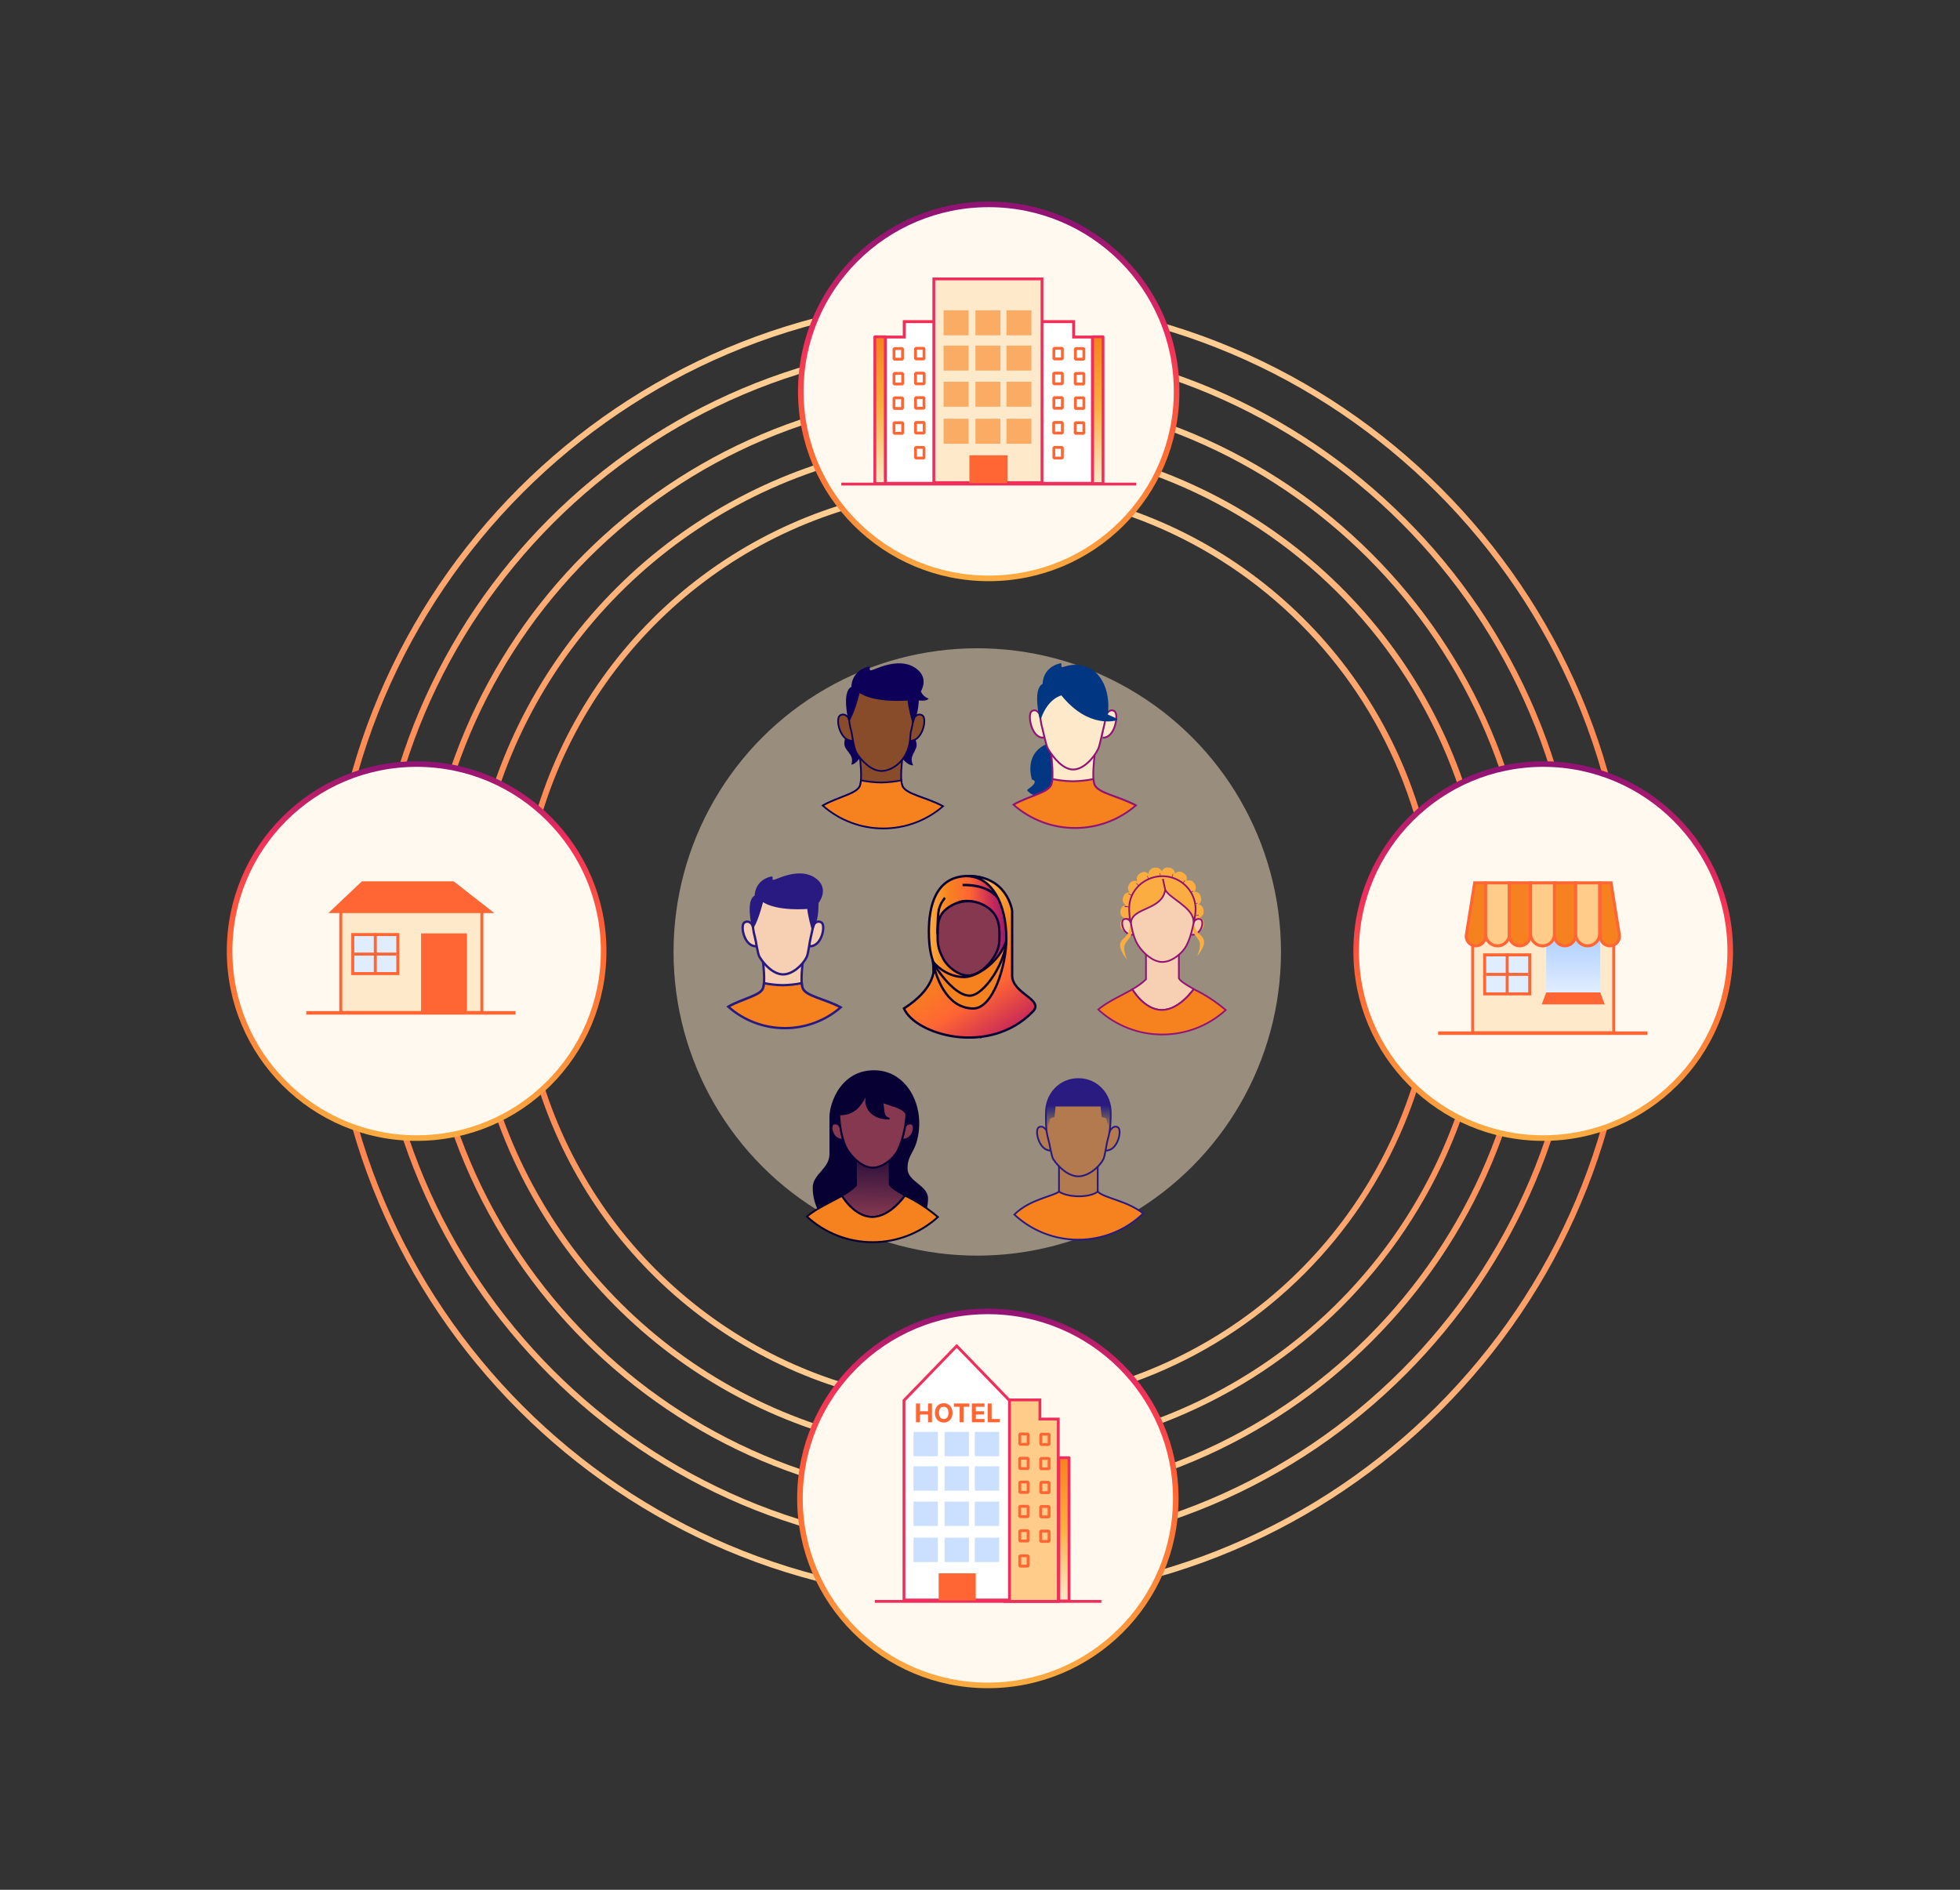<svg width="700" height="675" viewBox="0 0 700 675" fill="none" xmlns="http://www.w3.org/2000/svg">
<rect x="0" y="0" width="700" height="675" fill="#333333" stroke="none"/>
<circle cx="349.023" cy="340.023" r="108.47" fill="#FFE9CB" fill-opacity="0.5"/>
<path d="M349.346 503.359C316.729 503.36 284.844 493.671 257.723 475.516C230.602 457.362 209.464 431.557 196.981 401.365C184.498 371.174 181.231 337.952 187.594 305.9C193.956 273.849 209.662 244.407 232.726 221.299C255.789 198.191 285.174 182.454 317.164 176.078C349.154 169.702 382.313 172.974 412.447 185.48C442.581 197.986 468.338 219.163 486.459 246.335C504.58 273.507 514.251 305.453 514.251 338.132C514.202 381.937 496.812 423.933 465.897 454.908C434.982 485.884 393.067 503.308 349.346 503.359V503.359ZM349.346 175.031C317.148 175.029 285.674 184.594 258.902 202.515C232.131 220.436 211.264 245.908 198.942 275.711C186.62 305.514 183.395 338.308 189.675 369.948C195.956 401.587 211.46 430.649 234.226 453.46C256.992 476.271 285.999 491.806 317.577 498.099C349.156 504.393 381.888 501.164 411.634 488.819C441.381 476.475 466.805 455.569 484.693 428.747C502.581 401.925 512.129 370.391 512.129 338.132C512.08 294.891 494.914 253.435 464.397 222.858C433.88 192.282 392.504 175.081 349.346 175.031V175.031Z" fill="url(#paint0_linear_162_407)"/>
<path d="M349.654 520.386C313.482 520.386 278.123 509.715 248.048 489.723C217.972 469.732 194.531 441.317 180.689 408.071C166.847 374.826 163.225 338.244 170.282 302.951C177.338 267.658 194.757 235.24 220.334 209.795C245.911 184.35 278.498 167.022 313.974 160.002C349.451 152.982 386.223 156.585 419.641 170.355C453.059 184.126 481.622 207.446 501.718 237.365C521.813 267.285 532.54 302.462 532.54 338.446C532.486 386.683 513.2 432.929 478.914 467.038C444.628 501.146 398.141 520.332 349.654 520.386V520.386ZM349.654 158.638C313.904 158.638 278.958 169.184 249.234 188.943C219.509 208.701 196.342 236.785 182.661 269.642C168.981 302.499 165.401 338.654 172.376 373.535C179.35 408.416 196.565 440.456 221.843 465.604C247.122 490.751 279.329 507.877 314.391 514.815C349.453 521.754 385.796 518.193 418.824 504.583C451.852 490.973 480.081 467.926 499.943 438.355C519.804 408.784 530.405 374.019 530.405 338.454C530.352 290.78 511.291 245.074 477.405 211.364C443.519 177.653 397.575 158.691 349.654 158.638V158.638Z" fill="url(#paint1_linear_162_407)"/>
<path d="M349.339 537.413C239.628 537.413 150.371 448.157 150.371 338.445C150.371 228.733 239.627 139.479 349.339 139.479C459.051 139.479 548.306 228.734 548.306 338.445C548.306 448.156 459.05 537.413 349.339 537.413ZM349.339 141.604C240.8 141.604 152.496 229.906 152.496 338.445C152.496 446.984 240.8 535.288 349.339 535.288C457.878 535.288 546.181 446.984 546.181 338.445C546.181 229.906 457.877 141.604 349.339 141.604Z" fill="url(#paint2_linear_162_407)"/>
<path d="M349.024 554.441C229.749 554.441 132.713 457.405 132.713 338.131C132.713 218.856 229.749 121.821 349.024 121.821C468.298 121.821 565.333 218.861 565.333 338.135C565.333 457.409 468.297 554.441 349.024 554.441ZM349.024 123.95C230.917 123.95 134.842 220.032 134.842 338.131C134.842 456.23 230.923 552.311 349.024 552.311C467.124 552.311 563.204 456.23 563.204 338.131C563.204 220.032 467.123 123.954 349.024 123.954V123.95Z" fill="url(#paint3_linear_162_407)"/>
<path d="M349.97 572.099C221.48 572.099 116.947 467.566 116.947 339.078C116.947 210.59 221.48 106.055 349.97 106.055C478.46 106.055 582.991 210.59 582.991 339.078C582.991 467.566 478.458 572.099 349.97 572.099ZM349.97 108.183C222.654 108.183 119.074 211.763 119.074 339.078C119.074 466.393 222.654 569.972 349.97 569.972C477.286 569.972 580.864 466.389 580.864 339.078C580.864 211.767 477.286 108.182 349.97 108.182V108.183Z" fill="url(#paint4_linear_162_407)"/>
<path d="M353.109 73C390.177 73 420.219 102.909 420.219 139.794C420.219 176.679 390.177 206.588 353.109 206.588C316.042 206.588 286 176.679 286 139.794C286 102.909 316.042 73 353.109 73Z" fill="#FFF9F0" stroke="url(#paint5_linear_162_407)" stroke-width="2"/>
<path d="M352.807 468.412C389.874 468.412 419.916 498.321 419.916 535.206C419.916 572.091 389.874 602 352.807 602C315.739 602 285.697 572.091 285.697 535.206C285.697 498.321 315.739 468.412 352.807 468.412Z" fill="#FFF9F0" stroke="url(#paint6_linear_162_407)" stroke-width="2"/>
<path d="M350.205 496.791V496.185H350.333V496.435H350.593V496.185H350.721V496.791H350.593V496.541H350.333V496.791H350.205ZM351.383 496.488C351.383 496.554 351.371 496.61 351.346 496.657C351.321 496.703 351.287 496.738 351.244 496.763C351.201 496.787 351.153 496.799 351.1 496.799C351.046 496.799 350.998 496.787 350.955 496.763C350.912 496.738 350.878 496.703 350.853 496.656C350.829 496.61 350.816 496.554 350.816 496.488C350.816 496.422 350.829 496.366 350.853 496.319C350.878 496.273 350.912 496.238 350.955 496.214C350.998 496.189 351.046 496.177 351.1 496.177C351.153 496.177 351.201 496.189 351.244 496.214C351.287 496.238 351.321 496.273 351.346 496.319C351.371 496.366 351.383 496.422 351.383 496.488ZM351.254 496.488C351.254 496.445 351.247 496.409 351.234 496.38C351.222 496.35 351.204 496.328 351.181 496.313C351.158 496.298 351.131 496.29 351.1 496.29C351.069 496.29 351.042 496.298 351.019 496.313C350.996 496.328 350.978 496.35 350.965 496.38C350.952 496.409 350.946 496.445 350.946 496.488C350.946 496.531 350.952 496.567 350.965 496.596C350.978 496.626 350.996 496.648 351.019 496.663C351.042 496.678 351.069 496.686 351.1 496.686C351.131 496.686 351.158 496.678 351.181 496.663C351.204 496.648 351.222 496.626 351.234 496.596C351.247 496.567 351.254 496.531 351.254 496.488ZM351.428 496.291V496.185H351.925V496.291H351.74V496.791H351.613V496.291H351.428ZM352.007 496.791V496.185H352.415V496.291H352.135V496.435H352.394V496.541H352.135V496.685H352.417V496.791H352.007ZM352.517 496.791V496.185H352.645V496.685H352.905V496.791H352.517Z" fill="#003682"/>
<circle cx="551.144" cy="339.707" r="66.794" fill="#FFF9F0" stroke="url(#paint7_linear_162_407)" stroke-width="2"/>
<circle cx="148.794" cy="339.707" r="66.794" fill="#FFF9F0" stroke="url(#paint8_linear_162_407)" stroke-width="2"/>
<path d="M313.326 239.537V238.931H313.454V239.181H313.714V238.931H313.842V239.537H313.714V239.287H313.454V239.537H313.326ZM314.504 239.234C314.504 239.3 314.492 239.356 314.467 239.403C314.442 239.449 314.408 239.485 314.365 239.509C314.322 239.533 314.274 239.545 314.221 239.545C314.167 239.545 314.118 239.533 314.076 239.509C314.033 239.484 313.999 239.449 313.974 239.403C313.949 239.356 313.937 239.3 313.937 239.234C313.937 239.168 313.949 239.112 313.974 239.066C313.999 239.019 314.033 238.984 314.076 238.96C314.118 238.935 314.167 238.923 314.221 238.923C314.274 238.923 314.322 238.935 314.365 238.96C314.408 238.984 314.442 239.019 314.467 239.066C314.492 239.112 314.504 239.168 314.504 239.234ZM314.374 239.234C314.374 239.191 314.368 239.155 314.355 239.126C314.343 239.097 314.325 239.074 314.302 239.059C314.279 239.044 314.252 239.036 314.221 239.036C314.19 239.036 314.163 239.044 314.14 239.059C314.116 239.074 314.098 239.097 314.086 239.126C314.073 239.155 314.067 239.191 314.067 239.234C314.067 239.277 314.073 239.313 314.086 239.342C314.098 239.372 314.116 239.394 314.14 239.409C314.163 239.425 314.19 239.432 314.221 239.432C314.252 239.432 314.279 239.425 314.302 239.409C314.325 239.394 314.343 239.372 314.355 239.342C314.368 239.313 314.374 239.277 314.374 239.234ZM314.548 239.037V238.931H315.046V239.037H314.86V239.537H314.734V239.037H314.548ZM315.128 239.537V238.931H315.536V239.037H315.256V239.181H315.515V239.287H315.256V239.432H315.537V239.537H315.128ZM315.638 239.537V238.931H315.766V239.432H316.026V239.537H315.638Z" fill="#003682"/>
<path d="M336.791 287.983C330.518 284.651 323.568 283.755 322.273 280.716C321.293 278.413 322.273 270.703 322.273 270.703L307.113 270.545C307.113 270.545 308.071 278.362 307.113 280.716C305.951 283.571 299.636 284.491 293.838 287.735" fill="#894C2A"/>
<path d="M336.791 287.983C330.518 284.651 323.568 283.755 322.273 280.716C321.293 278.413 322.273 270.703 322.273 270.703L307.113 270.545C307.113 270.545 308.071 278.362 307.113 280.716C305.951 283.571 299.636 284.491 293.838 287.735" stroke="#0D0059" stroke-width="0.609" stroke-miterlimit="10"/>
<path d="M315.459 295.912C323.292 295.921 330.867 293.106 336.792 287.983C330.519 284.653 323.57 283.755 322.275 280.715C322.048 280.076 321.919 279.406 321.893 278.728C319.519 279.207 317.106 279.466 314.685 279.501C312.265 279.466 309.854 279.207 307.482 278.728C307.455 279.405 307.331 280.074 307.112 280.715C305.951 283.571 299.636 284.492 293.838 287.736C299.803 293.014 307.495 295.923 315.459 295.912Z" fill="#F6821F" stroke="#0D0059" stroke-width="0.609" stroke-miterlimit="10" stroke-linecap="round"/>
<path d="M309.059 265.581C309.059 268.347 306.125 273.093 304.05 273.093C305.302 269.337 301.546 268.347 301.546 265.581C301.546 262.815 303.228 260.572 305.302 260.572C307.377 260.572 309.059 262.815 309.059 265.581Z" fill="#0D0059"/>
<path d="M319.93 266.791C320.402 269.516 324.104 273.691 326.148 273.337C324.272 269.85 327.804 268.232 327.331 265.507C326.859 262.782 324.819 260.86 322.775 261.214C320.731 261.569 319.457 264.065 319.93 266.791Z" fill="#0D0059"/>
<path d="M303.257 257.179C303.136 256.201 301.686 254.443 299.974 255.57C298.299 256.671 299.908 264.907 304.58 264.601" fill="#894C2A"/>
<path d="M303.257 257.179C303.136 256.201 301.686 254.443 299.974 255.57C298.299 256.671 299.908 264.907 304.58 264.601" stroke="#0D0059" stroke-width="0.609" stroke-miterlimit="10"/>
<path d="M326.187 257.179C326.308 256.201 327.757 254.443 329.47 255.57C331.145 256.671 329.535 264.907 324.864 264.601" fill="#894C2A"/>
<path d="M326.187 257.179C326.308 256.201 327.757 254.443 329.47 255.57C331.145 256.671 329.535 264.907 324.864 264.601" stroke="#0D0059" stroke-width="0.609" stroke-miterlimit="10"/>
<path d="M326.485 251.449C326.578 254.675 326.21 257.898 325.393 261.02C324.946 262.599 325.336 265.58 323.814 268.697C322.206 272.467 318.362 275.379 314.792 275.379C311.221 275.379 307.7 271.861 305.77 268.697C304.677 266.206 304.446 262.637 303.987 261.024C302.926 257.288 303.099 253.867 303.099 251.449C303.099 244.113 308.023 239.229 314.786 239.229C321.549 239.229 326.485 244.113 326.485 251.449Z" fill="#894C2A" stroke="#0D0059" stroke-width="0.609" stroke-miterlimit="10"/>
<path d="M324.425 249.898C324.425 249.898 312.341 251.035 306.826 247.062C306.826 247.062 305.218 253.833 303.258 257.179C303.258 257.179 300.841 246.905 304.361 245.544C304.361 245.544 304.069 239.844 310.354 238.384C310.354 238.384 310.03 239.804 311.085 239.763C312.139 239.722 320.51 234.896 326.484 238.668C332.459 242.439 327.873 247.953 327.873 247.953C327.873 247.953 328.035 253.78 326.595 256.239L326.073 257.908C326.073 257.908 324.561 252.634 324.425 249.898Z" fill="#0D0059" stroke="#0D0059" stroke-width="0.609" stroke-linejoin="round"/>
<path d="M323.143 248.554C325.39 250.167 330.674 250.945 331.684 249.538C328.023 248.197 329.047 245.072 326.8 243.459C324.553 241.847 321.913 241.68 320.903 243.086C319.893 244.493 320.896 246.941 323.143 248.554Z" fill="#0D0059"/>
<path d="M402.258 330.557C401.475 320.778 405.35 311.841 415.027 311.841C424.704 311.841 428.578 320.778 427.796 330.557" stroke="#FBAD41" stroke-width="4.22" stroke-linecap="round" stroke-linejoin="round" stroke-dasharray="0.6 4.02"/>
<path d="M403.739 328.094C402.451 320.809 407.131 313.791 415.611 313.791C424.091 313.791 427.893 323.051 425.326 332.666" stroke="#911475" stroke-width="4.019" stroke-miterlimit="1.723" stroke-dasharray="0.2 3.82"/>
<path d="M404.434 353.337C406.192 352.37 407.821 351.185 409.281 349.81V340.899L421.018 341.038V349.419C421.554 350.46 423.577 351.74 426.277 353.255C426.277 353.255 421.255 360.746 414.946 360.746C408.637 360.746 404.434 353.337 404.434 353.337Z" fill="#F7D0B4" stroke="#911475" stroke-width="0.603" stroke-miterlimit="10"/>
<path d="M415.087 369.51C423.468 369.522 431.55 366.404 437.753 360.769C434.289 357.799 430.453 355.293 426.341 353.314C426.341 353.314 421.255 360.746 414.946 360.746C408.638 360.746 404.401 353.409 404.401 353.409C400.529 355.592 395.779 357.648 392.219 360.578C398.444 366.331 406.611 369.521 415.087 369.51V369.51Z" fill="#F6821F" stroke="#911475" stroke-width="0.603" stroke-miterlimit="10"/>
<path d="M426.279 329.637C426.343 329.386 426.458 329.151 426.618 328.947C426.777 328.744 426.978 328.575 427.206 328.453C427.434 328.331 427.685 328.257 427.943 328.238C428.202 328.218 428.461 328.252 428.705 328.338C430.172 328.781 429.347 334.109 425.246 333.92C425.671 332.513 426.016 331.083 426.279 329.637V329.637Z" fill="#F7D0B4" stroke="#911475" stroke-width="0.603" stroke-miterlimit="10"/>
<path d="M403.888 329.638C403.818 329.382 403.696 329.143 403.529 328.937C403.362 328.731 403.155 328.561 402.919 328.439C402.683 328.317 402.425 328.245 402.16 328.228C401.896 328.211 401.63 328.249 401.381 328.339C400.101 328.858 400.739 334.11 404.843 333.921C404.433 332.515 404.113 331.085 403.888 329.638Z" fill="#F7D0B4" stroke="#911475" stroke-width="0.603" stroke-miterlimit="10"/>
<path d="M404.115 333.456C404.881 330.329 403.064 325.291 403.064 325.291C403.064 325.291 404.11 330.145 403.064 332.964C402.335 334.929 400.237 335.347 400.028 337.425C399.804 339.654 402.48 342.641 402.48 342.641C402.48 342.641 401.364 340.096 401.507 338.408C401.69 336.243 403.597 335.569 404.115 333.456Z" fill="#FBAD41"/>
<path d="M425.937 332.286C425.171 329.16 426.988 324.121 426.988 324.121C426.988 324.121 425.942 328.975 426.988 331.795C427.717 333.759 429.815 334.177 430.024 336.255C430.248 338.484 427.572 341.472 427.572 341.472C427.572 341.472 428.688 338.926 428.545 337.238C428.362 335.073 426.455 334.399 425.937 332.286Z" fill="#FBAD41"/>
<path d="M426.81 324.747C426.81 327.789 425.696 333.988 423.739 337.73C422.287 340.508 418.544 343.6 415.142 343.6C411.74 343.6 408.383 340.508 406.545 337.731C404.215 334.208 403.474 327.789 403.474 324.747C403.474 321.652 404.703 318.684 406.892 316.496C409.08 314.308 412.048 313.079 415.142 313.079C418.237 313.079 421.205 314.308 423.393 316.496C425.581 318.684 426.81 321.652 426.81 324.747V324.747Z" fill="#F7D0B4" stroke="#911475" stroke-width="0.603" stroke-miterlimit="10"/>
<path d="M426.21 328.578C425.664 323.942 417.527 320.737 416.144 317.77C415.158 325.197 404.41 323.971 403.89 329.524L403.69 329.325C403.434 327.706 403.296 326.072 403.277 324.433C403.277 317.989 408.7 312.965 415.144 312.965C418.26 312.957 421.253 314.178 423.475 316.362C425.696 318.547 426.967 321.519 427.012 324.634C426.951 326.235 426.731 327.827 426.356 329.385L426.21 328.578Z" fill="#FBAD41"/>
<path d="M416.144 317.77C417.527 320.737 425.664 323.942 426.21 328.578L426.356 329.385C426.731 327.827 426.951 326.235 427.012 324.634C426.967 321.519 425.696 318.547 423.475 316.362C421.253 314.178 418.26 312.957 415.144 312.965C408.7 312.965 403.277 317.989 403.277 324.433C403.296 326.072 403.434 327.706 403.69 329.325L403.89 329.524C404.41 323.971 415.158 325.197 416.144 317.77ZM416.144 317.77L415.315 313.926" stroke="#911475" stroke-width="0.603" stroke-linejoin="round"/>
<path d="M368.822 278.188C368.822 278.188 363.947 263.563 384.259 264.811C384.259 264.811 384.057 257.734 385.101 253.93C385.101 253.93 390.181 263.389 387.081 265.653C387.081 265.653 388.869 271.177 383.078 274.266C383.078 274.266 383.022 272.785 381.997 273.103C380.972 273.421 373.291 288.705 367.197 282.251C372.072 279.001 368.822 278.188 368.822 278.188Z" fill="#003682" stroke="#003682" stroke-width="0.648" stroke-linejoin="round"/>
<path d="M405.663 287.68C399.281 284.292 392.212 283.38 390.895 280.289C389.898 277.946 390.895 270.104 390.895 270.104L375.474 269.942C375.474 269.942 376.448 277.894 375.474 280.289C374.292 283.193 367.868 284.129 361.971 287.429" fill="#FFE9CB"/>
<path d="M405.663 287.68C399.281 284.292 392.212 283.38 390.895 280.289C389.898 277.946 390.895 270.104 390.895 270.104L375.474 269.942C375.474 269.942 376.448 277.894 375.474 280.289C374.292 283.193 367.868 284.129 361.971 287.429" stroke="#911475" stroke-width="0.648" stroke-miterlimit="10"/>
<path d="M383.962 295.747C391.93 295.757 399.634 292.893 405.662 287.682C399.281 284.294 392.212 283.381 390.895 280.289C390.664 279.639 390.533 278.957 390.507 278.268C388.092 278.755 385.637 279.018 383.174 279.054C380.713 279.018 378.26 278.755 375.847 278.268C375.82 278.956 375.693 279.637 375.471 280.289C374.29 283.194 367.866 284.131 361.969 287.431C368.036 292.799 375.861 295.758 383.962 295.747Z" fill="#F6821F" stroke="#911475" stroke-width="0.648" stroke-miterlimit="10" stroke-linecap="round"/>
<path d="M371.463 255.763C371.351 254.748 370.004 252.926 368.415 254.095C366.859 255.237 368.353 263.775 372.691 263.458" fill="#FFE9CB"/>
<path d="M371.463 255.763C371.351 254.748 370.004 252.926 368.415 254.095C366.859 255.237 368.353 263.775 372.691 263.458" stroke="#911475" stroke-width="0.648" stroke-miterlimit="10"/>
<path d="M395.044 255.763C395.156 254.748 396.502 252.926 398.092 254.095C399.647 255.237 398.152 263.775 393.815 263.458" fill="#FFE9CB"/>
<path d="M395.044 255.763C395.156 254.748 396.502 252.926 398.092 254.095C399.647 255.237 398.152 263.775 393.815 263.458" stroke="#911475" stroke-width="0.648" stroke-miterlimit="10"/>
<path d="M395.176 250.518C395.271 253.8 394.897 257.079 394.065 260.255C393.611 261.861 392.808 266.253 392.191 267.529C390.641 270.746 386.913 274.86 383.282 274.86C379.65 274.86 376.281 270.747 374.317 267.529C373.566 266.299 372.758 261.899 372.291 260.258C371.212 256.458 371.388 252.978 371.388 250.518C371.388 243.056 376.397 238.089 383.276 238.089C390.155 238.089 395.176 243.056 395.176 250.518Z" fill="#FFE9CB" stroke="#911475" stroke-width="0.648" stroke-miterlimit="10"/>
<path d="M379.191 248.029C379.191 248.029 374.316 248.842 371.55 256.347C371.55 256.347 369.091 245.896 372.672 244.511C372.672 244.511 372.375 238.713 378.768 237.228C378.768 237.228 378.438 238.673 379.511 238.631C380.583 238.589 384.488 236.068 390.566 239.904C397.066 245.592 395.288 255.391 395.288 255.391L398.691 256.967C398.691 256.967 388.941 260.217 379.191 248.029Z" fill="#003682" stroke="#003682" stroke-width="0.648" stroke-linejoin="round"/>
<path d="M392.043 431.365V416.509L378.214 416.365V431.365H392.043Z" fill="#B47A4F" stroke="#281A81" stroke-width="0.622" stroke-miterlimit="10"/>
<path d="M394.885 410.943C395.1 409.97 396.087 406.625 396.271 404.59Z" fill="white"/>
<path d="M394.885 410.943C395.1 409.97 396.087 406.625 396.271 404.59" stroke="#281A81" stroke-width="0.622" stroke-linecap="round" stroke-linejoin="round"/>
<path d="M396.199 404.592C396.309 403.7 397.749 401.677 399.311 402.704C400.836 403.708 399.146 411.221 394.885 410.941" fill="#B47A4F"/>
<path d="M396.199 404.592C396.309 403.7 397.749 401.677 399.311 402.704C400.836 403.708 399.146 411.221 394.885 410.941" stroke="#281A81" stroke-width="0.622" stroke-miterlimit="10"/>
<path d="M375.35 410.943C375.135 409.97 374.149 406.625 373.964 404.59Z" fill="white"/>
<path d="M375.35 410.943C375.135 409.97 374.149 406.625 373.964 404.59" stroke="#281A81" stroke-width="0.622" stroke-linecap="round" stroke-linejoin="round"/>
<path d="M374.037 404.592C373.928 403.7 372.488 401.677 370.926 402.704C369.4 403.708 371.09 411.221 375.351 410.941" fill="#B47A4F"/>
<path d="M374.037 404.592C373.928 403.7 372.488 401.677 370.926 402.704C369.4 403.708 371.09 411.221 375.351 410.941" stroke="#281A81" stroke-width="0.622" stroke-miterlimit="10"/>
<path d="M396.69 397.544C396.69 399.771 396.662 403.627 395.611 407.07C395.172 408.511 394.648 412.926 394.049 414.073C392.541 416.957 388.655 420.168 385.121 420.168C381.587 420.168 378.103 416.957 376.193 414.073C375.466 412.972 374.886 408.546 374.433 407.074C373.382 403.666 373.554 399.748 373.554 397.544C373.554 390.853 378.431 385.429 385.122 385.429C391.813 385.429 396.69 390.853 396.69 397.544Z" fill="#B47A4F" stroke="#281A81" stroke-width="0.622" stroke-miterlimit="10"/>
<path d="M385.08 442.795C393.742 442.804 402.07 439.446 408.303 433.43C402.455 428.822 394.538 428.042 392.043 425.643H392.039C389.177 427.856 381.655 427.851 378.209 425.643C375.79 427.431 367.787 428.362 362.266 433.821C368.457 439.597 376.612 442.805 385.08 442.795V442.795Z" fill="#F6821F" stroke="#281A81" stroke-width="0.622" stroke-miterlimit="10" stroke-linecap="round"/>
<path d="M373.545 400.821C373.513 399.553 373.54 398.418 373.54 397.544C373.54 390.853 378.417 385.429 385.108 385.429C391.799 385.429 396.676 390.853 396.676 397.544C396.676 398.388 396.478 403.143 396.417 404.344L395.028 399.428L393.446 398.963L393.059 395.22H376.995L376.608 398.963L375.078 399.505L373.741 404.498L373.545 400.821Z" fill="url(#paint9_linear_162_407)" fill-opacity="0.99"/>
<path d="M324.134 417.484C324.074 412.834 326.221 412.06 327.456 407.589C330.777 395.562 324.134 382.276 312.177 382.276C300.22 382.276 296.234 394.114 296.234 398.941C296.234 403.769 296.234 406.966 296.234 412.227C296.234 417.489 290.255 419.357 290.255 424.185C290.255 434.825 299.544 443.45 310.184 443.45C320.824 443.45 331.442 438.752 331.442 428.113C331.442 423.285 324.194 422.134 324.134 417.484Z" fill="#070033"/>
<path d="M300.715 427.07C302.521 426.077 304.195 424.859 305.696 423.446V414.289L317.757 414.432V423.044C318.308 424.114 320.388 425.429 323.162 426.987C323.162 426.987 318 434.685 311.517 434.685C305.034 434.685 300.715 427.07 300.715 427.07Z" fill="url(#paint10_linear_162_407)" stroke="#070033" stroke-width="0.676" stroke-miterlimit="10"/>
<path d="M311.664 443.691C320.276 443.703 328.582 440.499 334.956 434.708C331.396 431.656 327.454 429.08 323.229 427.047C323.229 427.047 318.002 434.685 311.519 434.685C305.035 434.685 300.682 427.145 300.682 427.145C296.703 429.388 291.821 431.5 288.162 434.512C294.56 440.424 302.953 443.702 311.664 443.691V443.691Z" fill="#F6821F" stroke="#070033" stroke-width="0.676" stroke-miterlimit="10"/>
<path d="M323.166 402.716C323.232 402.458 323.35 402.217 323.514 402.007C323.678 401.797 323.884 401.624 324.118 401.499C324.353 401.373 324.611 401.298 324.876 401.278C325.142 401.257 325.408 401.292 325.659 401.381C327.167 401.836 326.319 407.311 322.104 407.117C322.541 405.671 322.896 404.202 323.166 402.716V402.716Z" fill="#863850" stroke="#070033" stroke-width="0.676" stroke-miterlimit="10"/>
<path d="M300.157 402.716C300.085 402.453 299.96 402.208 299.788 401.996C299.617 401.784 299.403 401.61 299.161 401.484C298.919 401.359 298.654 401.285 298.382 401.267C298.11 401.249 297.837 401.288 297.581 401.381C296.266 401.915 296.921 407.312 301.139 407.117C300.717 405.673 300.389 404.203 300.157 402.716V402.716Z" fill="#863850" stroke="#070033" stroke-width="0.676" stroke-miterlimit="10"/>
<path d="M323.711 397.689C323.711 400.816 322.565 407.186 320.554 411.032C319.062 413.886 315.216 417.064 311.72 417.064C308.223 417.064 304.773 413.886 302.885 411.032C300.491 407.413 299.729 400.816 299.729 397.689C299.729 394.509 300.992 391.459 303.241 389.21C305.49 386.962 308.54 385.698 311.72 385.698C314.9 385.698 317.95 386.962 320.199 389.21C322.447 391.459 323.711 394.509 323.711 397.689Z" fill="#863850" stroke="#070033" stroke-width="0.676" stroke-miterlimit="10"/>
<path d="M323.9 398.564C323.289 394.122 312.009 394.785 309.838 389.813C309.838 389.813 308.944 392.199 306.943 394.768C304.048 398.484 299.717 397.998 299.717 397.998C299.43 396.447 298.247 396.163 298.226 394.593C298.226 388.418 304.298 383.604 311.512 383.604C315 383.597 318.351 384.766 320.838 386.859C323.325 388.952 324.748 391.8 324.798 394.785C324.729 396.32 324.483 397.845 324.064 399.338L323.9 398.564Z" fill="#070033"/>
<path d="M317 399.358C314.362 398.421 316.449 393.461 313.718 391.745C313.718 391.745 315.317 391.7 317.192 391.187C319.906 390.443 321.192 388.159 321.192 388.159C321.192 388.159 316.659 388.227 315.175 388.592C313.808 388.928 314.149 390.447 314.149 390.447C315.721 389.426 317.921 387.754 321.276 388.288L321.192 388.159C320.282 387.799 319.343 387.495 318.382 387.251C314.59 386.329 310.729 388.333 309.655 391.568C309.131 393.132 309.351 394.809 310.266 396.237C311.182 397.665 312.719 398.728 314.545 399.196C315.498 399.395 316.471 399.512 317.451 399.547L317 399.358Z" fill="#070033"/>
<path d="M321.192 388.159L321.276 388.288C317.921 387.754 315.721 389.426 314.149 390.447C314.149 390.447 313.808 388.928 315.175 388.592C316.659 388.227 321.192 388.159 321.192 388.159ZM321.192 388.159C320.282 387.799 319.343 387.495 318.382 387.251C314.59 386.329 310.729 388.333 309.655 391.568C309.131 393.132 309.351 394.809 310.266 396.237C311.182 397.665 312.719 398.728 314.545 399.196C315.498 399.395 316.471 399.512 317.451 399.547L317 399.358C314.362 398.421 316.449 393.461 313.718 391.745C313.718 391.745 315.317 391.7 317.192 391.187C319.906 390.443 321.192 388.159 321.192 388.159ZM323.9 398.564C323.289 394.122 312.009 394.785 309.838 389.813C309.838 389.813 308.944 392.199 306.943 394.768C304.048 398.484 299.717 397.998 299.717 397.998C299.43 396.447 298.247 396.163 298.226 394.593C298.226 388.418 304.298 383.604 311.512 383.604C315 383.597 318.351 384.766 320.838 386.859C323.325 388.952 324.748 391.8 324.798 394.785C324.729 396.32 324.483 397.845 324.064 399.338L323.9 398.564Z" stroke="#070033" stroke-width="0.676" stroke-linejoin="round"/>
<path d="M300.25 359.821C294.387 356.708 287.891 355.87 286.681 353.03C285.765 350.877 286.681 343.671 286.681 343.671L272.511 343.523C272.511 343.523 273.406 350.829 272.511 353.03C271.425 355.698 265.522 356.558 260.104 359.59" fill="#F7D0B4"/>
<path d="M300.25 359.821C294.387 356.708 287.891 355.87 286.681 353.03C285.765 350.877 286.681 343.671 286.681 343.671L272.511 343.523C272.511 343.523 273.406 350.829 272.511 353.03C271.425 355.698 265.522 356.558 260.104 359.59" stroke="#281A81" stroke-width="0.83" stroke-miterlimit="10"/>
<path d="M280.311 367.232C287.632 367.241 294.712 364.61 300.25 359.822C294.387 356.708 287.892 355.869 286.681 353.028C286.469 352.431 286.349 351.805 286.324 351.171C284.106 351.619 281.85 351.86 279.587 351.893C277.325 351.861 275.072 351.619 272.855 351.171C272.83 351.804 272.713 352.429 272.509 353.028C271.424 355.697 265.521 356.559 260.102 359.591C265.677 364.524 272.867 367.242 280.311 367.232Z" fill="#F6821F" stroke="#281A81" stroke-width="0.83" stroke-miterlimit="10" stroke-linecap="round"/>
<path d="M268.904 331.029C268.792 330.115 267.436 328.472 265.836 329.526C264.271 330.555 265.775 338.252 270.141 337.966" fill="#F7D0B4"/>
<path d="M268.904 331.029C268.792 330.115 267.436 328.472 265.836 329.526C264.271 330.555 265.775 338.252 270.141 337.966" stroke="#281A81" stroke-width="0.83" stroke-miterlimit="10"/>
<path d="M290.34 331.029C290.453 330.115 291.808 328.472 293.408 329.526C294.974 330.555 293.469 338.252 289.103 337.966" fill="#F7D0B4"/>
<path d="M290.34 331.029C290.453 330.115 291.808 328.472 293.408 329.526C294.974 330.555 293.469 338.252 289.103 337.966" stroke="#281A81" stroke-width="0.83" stroke-miterlimit="10"/>
<path d="M290.616 325.674C290.703 328.689 290.359 331.702 289.595 334.621C289.177 336.096 288.685 340.622 288.119 341.795C286.694 344.751 283.023 348.041 279.686 348.041C276.35 348.041 273.059 344.752 271.254 341.796C270.564 340.665 270.017 336.132 269.588 334.624C268.596 331.132 268.758 327.935 268.758 325.674C268.758 318.818 273.36 314.253 279.681 314.253C286.002 314.253 290.616 318.818 290.616 325.674Z" fill="#F7D0B4" stroke="#281A81" stroke-width="0.83" stroke-miterlimit="10"/>
<path d="M288.69 324.225C288.69 324.225 277.396 325.288 272.242 321.573C272.242 321.573 270.738 327.903 268.907 331.03C268.907 331.03 266.648 321.428 269.938 320.155C269.938 320.155 269.665 314.827 275.539 313.463C275.539 313.463 275.236 314.791 276.222 314.752C277.207 314.713 285.031 310.203 290.615 313.728C296.199 317.253 291.913 322.407 291.913 322.407C291.913 322.407 292.064 327.853 290.719 330.152L290.231 331.711C290.231 331.711 288.818 326.782 288.69 324.225Z" fill="#281A81" stroke="#281A81" stroke-width="0.83" stroke-linejoin="round"/>
<path d="M333.191 335.352C333.191 344.815 340.276 351.429 345.283 352.177C349.676 352.833 355.138 352.981 357.972 353.012C359.229 353.026 360.468 353.292 361.587 353.866C364.378 355.298 369.553 358.163 368.994 359.467C365.027 368.72 339.52 377.506 323.744 361.337C320.462 357.972 335.506 361.524 334.562 355.074C333.116 345.204 331.917 330.024 331.917 330.024C331.917 330.024 332.81 312.417 347.538 312.92C338.375 312.92 333.191 322.827 333.191 335.352Z" fill="#F6821F" stroke="#070033" stroke-width="0.83"/>
<path d="M356.461 354.765C354.757 353.838 353.179 352.701 351.763 351.383V342.839L340.389 342.972V351.008C339.87 352.006 337.909 353.233 335.293 354.687C335.293 354.687 340.16 361.87 346.274 361.87C352.388 361.87 356.461 354.765 356.461 354.765Z" fill="#863850" stroke="#070033" stroke-width="0.83" stroke-miterlimit="10"/>
<path d="M346.134 370.272C338.013 370.284 330.18 367.294 324.169 361.891C327.526 359.042 331.244 356.64 335.228 354.743C335.228 354.743 340.158 361.869 346.271 361.869C352.385 361.869 356.491 354.833 356.491 354.833C360.243 356.927 364.847 358.898 368.297 361.707C362.264 367.224 354.348 370.283 346.134 370.272Z" fill="#F6821F" stroke="#070033" stroke-width="0.83" stroke-miterlimit="10"/>
<path d="M335.289 332.038C335.227 331.798 335.115 331.573 334.961 331.377C334.806 331.182 334.612 331.02 334.391 330.903C334.17 330.786 333.926 330.715 333.676 330.696C333.426 330.677 333.175 330.71 332.938 330.793C331.516 331.217 332.316 336.326 336.29 336.145C335.878 334.796 335.544 333.425 335.289 332.038Z" fill="#863850" stroke="#070033" stroke-width="0.83" stroke-miterlimit="10"/>
<path d="M356.987 332.039C357.055 331.794 357.173 331.565 357.335 331.367C357.496 331.169 357.697 331.006 357.926 330.889C358.154 330.772 358.404 330.703 358.661 330.687C358.918 330.67 359.174 330.706 359.416 330.794C360.656 331.291 360.038 336.327 356.061 336.145C356.459 334.797 356.768 333.426 356.987 332.039Z" fill="#863850" stroke="#070033" stroke-width="0.83" stroke-miterlimit="10"/>
<path d="M334.102 327.959C334.102 331.052 335.248 337.355 337.259 341.159C338.753 343.983 342.601 347.127 346.099 347.127C349.597 347.127 353.049 343.983 354.938 341.159C357.334 337.578 358.096 331.052 358.096 327.959C358.096 324.812 356.833 321.795 354.582 319.57C352.332 317.345 349.281 316.096 346.099 316.096C342.917 316.096 339.866 317.345 337.616 319.57C335.365 321.795 334.102 324.812 334.102 327.959Z" fill="#863850" stroke="#070033" stroke-width="0.83" stroke-miterlimit="10"/>
<path d="M358.663 332.919C358.663 332.919 354.093 324.857 346.477 324.857C338.86 324.857 334.291 332.919 334.291 332.919C334.291 332.919 335.814 320.02 346.477 320.02C357.14 320.02 358.663 332.919 358.663 332.919Z" fill="#F6821F" stroke="#070033" stroke-width="0.83"/>
<path d="M356.395 335.445C356.395 344.908 346.571 346.069 345.531 347.129C345.531 347.129 351.2 348.624 355.072 346.007C360.31 342.468 361.024 335.258 360.835 330.865C360.646 326.472 359.787 312.417 345.059 312.919C334.101 313.292 331.739 323.761 331.739 332.735C331.739 346.381 336.253 345.504 336.651 354.419L340.619 356.85L349.247 354.608C349.578 355.489 349.826 356.448 349.971 357.504C350.752 363.183 349.971 354.419 349.971 354.419L349.247 354.608C346.056 346.085 335.229 344.763 336.084 332.735C336.451 327.578 339.485 321.799 345.059 321.799C354.222 321.799 356.395 330.491 356.395 335.445Z" fill="url(#paint11_linear_162_407)"/>
<path d="M349.247 354.608L340.619 356.85L336.651 354.419C336.253 345.504 331.739 346.381 331.739 332.735C331.739 323.761 334.101 313.292 345.059 312.919C359.787 312.417 360.646 326.472 360.835 330.865C361.024 335.258 360.31 342.468 355.072 346.007C351.2 348.624 345.531 347.129 345.531 347.129C346.571 346.069 356.395 344.908 356.395 335.445C356.395 330.491 354.222 321.799 345.059 321.799C339.485 321.799 336.451 327.578 336.084 332.735C335.229 344.763 346.056 346.085 349.247 354.608ZM349.247 354.608C349.578 355.489 349.826 356.448 349.971 357.504C350.752 363.183 349.971 354.419 349.971 354.419L349.247 354.608Z" stroke="#070033" stroke-width="0.83"/>
<path d="M359.943 333.299C359.004 342.114 349.501 348.995 344.386 348.995C337.585 348.995 333.428 343.761 333.428 343.761L334.549 355.071C334.74 357.004 333.96 358.905 333.755 360.836C333.613 362.162 334.202 363.483 337.048 363.571C340.722 363.685 348.623 366.941 348.623 366.941C348.623 366.941 351.362 366.113 356.289 358.81C359.997 353.314 360.206 340.883 359.943 333.299C359.992 332.835 360.018 332.365 360.018 331.89C360.018 330.084 359.863 328.47 359.571 327.032C359.571 327.031 359.571 327.03 359.571 327.03C359.571 327.03 359.523 326.707 359.375 326.172C358.048 320.936 354.775 318.207 350.591 316.97C348.722 316.353 346.472 316.009 343.765 316.106C346.181 316.106 348.5 316.352 350.591 316.97C356.82 319.028 358.814 324.136 359.375 326.172C359.446 326.452 359.511 326.738 359.571 327.032C359.578 327.101 359.815 329.633 359.943 333.299Z" fill="#F6821F"/>
<path d="M344.386 348.995C349.77 348.995 360.018 341.369 360.018 331.89C360.018 319.344 352.537 316.106 343.765 316.106C357.865 315.603 359.571 327.03 359.571 327.03C359.571 327.03 361.814 350.62 356.289 358.81C351.362 366.113 348.623 366.941 348.623 366.941C348.623 366.941 340.722 363.685 337.048 363.571C334.202 363.483 333.613 362.162 333.755 360.836C333.96 358.905 334.74 357.004 334.549 355.071L333.428 343.762C333.428 343.762 337.585 348.995 344.386 348.995Z" stroke="#070033" stroke-width="0.83"/>
<path d="M359.595 334.231C359.595 343.709 351.313 355.635 346.37 355.635C340.126 355.635 333.333 344.045 333.333 344.045L334.166 358.963C334.178 359.175 334.181 359.386 334.187 359.597C334.229 361.024 334.69 366.782 339.367 366.939C342.74 367.053 349.993 370.31 349.993 370.31C349.993 370.31 349.971 365.555 354.494 358.252C359.565 350.063 360.634 332.455 360.634 332.455L359.332 328.313C358.612 321.065 356.667 319.836 356.667 319.836L359.332 328.313C359.495 329.957 359.595 331.911 359.595 334.231Z" fill="#F6821F"/>
<path d="M359.332 328.313L360.634 332.455C360.634 332.455 359.565 350.063 354.494 358.252C349.971 365.555 349.993 370.31 349.993 370.31C349.993 370.31 342.74 367.053 339.367 366.939C334.69 366.782 334.229 361.024 334.187 359.597C334.181 359.386 334.178 359.175 334.166 358.963L333.333 344.045C333.333 344.045 340.126 355.635 346.37 355.635C351.313 355.635 359.595 343.709 359.595 334.231C359.595 331.911 359.495 329.957 359.332 328.313ZM359.332 328.313C358.612 321.065 356.667 319.836 356.667 319.836L359.332 328.313Z" stroke="#070033" stroke-width="0.83"/>
<path d="M359.406 335.351C359.406 344.815 354.683 360.214 347.598 360.214C337.527 360.214 334.129 347.734 333.463 344.766C333.406 344.358 333.333 344.137 333.333 344.137C333.333 344.137 333.374 344.365 333.463 344.766C333.743 346.76 333.652 353.229 322.848 360.214C326.815 369.468 353.077 377.506 368.853 361.336C373.072 357.012 361.484 354.954 361.484 348.437C361.484 337.875 361.484 325.351 361.484 325.351C361.484 325.351 359.787 312.417 345.059 312.919C354.222 312.919 359.406 322.827 359.406 335.351Z" fill="url(#paint12_linear_162_407)"/>
<path d="M333.463 344.766C334.129 347.734 337.527 360.214 347.598 360.214C354.683 360.214 359.406 344.815 359.406 335.351C359.406 322.827 354.222 312.919 345.059 312.919C359.787 312.417 361.484 325.351 361.484 325.351C361.484 325.351 361.484 337.875 361.484 348.437C361.484 354.954 373.072 357.012 368.853 361.336C353.077 377.506 326.815 369.468 322.848 360.214C333.652 353.229 333.743 346.76 333.463 344.766ZM333.463 344.766C333.406 344.358 333.333 344.137 333.333 344.137C333.333 344.137 333.374 344.365 333.463 344.766Z" stroke="#070033" stroke-width="0.83"/>
<path d="M334.857 333.756C334.857 336.849 334.869 338.665 336.881 342.469C338.374 345.294 342.222 348.438 345.72 348.438C349.218 348.438 352.671 345.294 354.56 342.47C356.955 338.889 356.962 336.849 356.962 333.756C356.962 330.609 356.454 327.592 354.204 325.367C351.953 323.143 348.902 321.893 345.72 321.893C342.539 321.893 339.487 323.143 337.237 325.367C334.987 327.592 334.857 330.609 334.857 333.756Z" fill="#863850" stroke="#070033" stroke-width="0.83" stroke-miterlimit="10"/>
<path d="M337.49 320.678C337.49 320.678 335.801 322.579 335.317 324.884C334.731 327.676 334.845 333.577 334.845 333.577" stroke="#070033" stroke-width="0.83"/>
<path d="M322.323 124.498H319.289V128.291H322.323V124.498Z" stroke="#FF6633" stroke-width="1.009" stroke-linejoin="bevel"/>
<path d="M322.323 142.111H319.289V145.905H322.323V142.111Z" stroke="#FF6633" stroke-width="1.009" stroke-linejoin="bevel"/>
<path d="M322.383 133.374H319.289V137.167H322.383V133.374Z" stroke="#FF6633" stroke-width="1.009" stroke-linejoin="bevel"/>
<path d="M322.383 150.988H319.289V154.782H322.383V150.988Z" stroke="#FF6633" stroke-width="1.009" stroke-linejoin="bevel"/>
<path d="M322.968 114.907H335.586V172.734H316.215V120.394H322.968V114.907Z" fill="white" stroke="#FF6633" stroke-width="1.009"/>
<path d="M330.011 123.25H326.977V126.58H330.011V123.25Z" stroke="#FF6633" stroke-width="1.009" stroke-linejoin="bevel"/>
<path d="M330.011 138.71H326.977V142.04H330.011V138.71Z" stroke="#FF6633" stroke-width="1.009" stroke-linejoin="bevel"/>
<path d="M330.011 154.321H326.977V157.651H330.011V154.321Z" stroke="#FF6633" stroke-width="1.009" stroke-linejoin="bevel"/>
<path d="M330.07 131.042H326.977V134.371H330.07V131.042Z" stroke="#FF6633" stroke-width="1.009" stroke-linejoin="bevel"/>
<path d="M330.07 146.501H326.977V149.831H330.07V146.501Z" stroke="#FF6633" stroke-width="1.009" stroke-linejoin="bevel"/>
<path d="M330.07 162.113H326.977V165.443H330.07V162.113Z" stroke="#FF6633" stroke-width="1.009" stroke-linejoin="bevel"/>
<path d="M322.324 123.326H319.29V126.656H322.324V123.326Z" stroke="#FF6633" stroke-width="1.009" stroke-linejoin="bevel"/>
<path d="M322.324 138.786H319.29V142.116H322.324V138.786Z" stroke="#FF6633" stroke-width="1.009" stroke-linejoin="bevel"/>
<path d="M322.383 131.118H319.29V134.447H322.383V131.118Z" stroke="#FF6633" stroke-width="1.009" stroke-linejoin="bevel"/>
<path d="M322.383 146.578H319.29V149.907H322.383V146.578Z" stroke="#FF6633" stroke-width="1.009" stroke-linejoin="bevel"/>
<path d="M322.967 114.906H335.586L335.828 172.637H316.214V120.396H322.967V114.906Z" fill="white" stroke="#F02E5C" stroke-width="1.009"/>
<path d="M330.009 124.412H326.975V128.206H330.009V124.412Z" stroke="#FF6633" stroke-width="1.009" stroke-linejoin="bevel"/>
<path d="M330.009 142.026H326.975V145.819H330.009V142.026Z" stroke="#FF6633" stroke-width="1.009" stroke-linejoin="bevel"/>
<path d="M330.009 159.812H326.975V163.605H330.009V159.812Z" stroke="#FF6633" stroke-width="1.009" stroke-linejoin="bevel"/>
<path d="M330.068 133.289H326.975V137.082H330.068V133.289Z" stroke="#FF6633" stroke-width="1.009" stroke-linejoin="bevel"/>
<path d="M330.068 150.903H326.975V154.696H330.068V150.903Z" stroke="#FF6633" stroke-width="1.009" stroke-linejoin="bevel"/>
<path d="M312.446 120.297H316.164V172.735H312.446V120.297Z" fill="url(#paint13_linear_162_407)" stroke="#F02E5C" stroke-width="1.009" stroke-linecap="round" stroke-linejoin="round"/>
<path d="M322.323 124.498H319.289V128.291H322.323V124.498Z" stroke="#FF6633" stroke-width="1.009" stroke-linejoin="bevel"/>
<path d="M322.323 142.111H319.289V145.905H322.323V142.111Z" stroke="#FF6633" stroke-width="1.009" stroke-linejoin="bevel"/>
<path d="M322.383 133.374H319.289V137.167H322.383V133.374Z" stroke="#FF6633" stroke-width="1.009" stroke-linejoin="bevel"/>
<path d="M322.383 150.988H319.289V154.782H322.383V150.988Z" stroke="#FF6633" stroke-width="1.009" stroke-linejoin="bevel"/>
<path d="M384.064 124.498H387.098V128.291H384.064V124.498Z" stroke="#FF6633" stroke-width="1.009" stroke-linejoin="bevel"/>
<path d="M384.064 142.111H387.098V145.905H384.064V142.111Z" stroke="#FF6633" stroke-width="1.009" stroke-linejoin="bevel"/>
<path d="M384.005 133.374H387.098V137.167H384.005V133.374Z" stroke="#FF6633" stroke-width="1.009" stroke-linejoin="bevel"/>
<path d="M384.005 150.988H387.098V154.782H384.005V150.988Z" stroke="#FF6633" stroke-width="1.009" stroke-linejoin="bevel"/>
<path d="M383.418 114.907H370.8V172.734H390.171V120.394H383.418V114.907Z" fill="white" stroke="#FF6633" stroke-width="1.009"/>
<path d="M376.376 123.25H379.41V126.58H376.376V123.25Z" stroke="#FF6633" stroke-width="1.009" stroke-linejoin="bevel"/>
<path d="M376.375 138.71H379.409V142.04H376.375V138.71Z" stroke="#FF6633" stroke-width="1.009" stroke-linejoin="bevel"/>
<path d="M376.375 154.321H379.409V157.651H376.375V154.321Z" stroke="#FF6633" stroke-width="1.009" stroke-linejoin="bevel"/>
<path d="M376.316 131.042H379.409V134.371H376.316V131.042Z" stroke="#FF6633" stroke-width="1.009" stroke-linejoin="bevel"/>
<path d="M376.316 146.501H379.409V149.831H376.316V146.501Z" stroke="#FF6633" stroke-width="1.009" stroke-linejoin="bevel"/>
<path d="M376.316 162.113H379.409V165.443H376.316V162.113Z" stroke="#FF6633" stroke-width="1.009" stroke-linejoin="bevel"/>
<path d="M384.063 123.326H387.097V126.656H384.063V123.326Z" stroke="#FF6633" stroke-width="1.009" stroke-linejoin="bevel"/>
<path d="M384.063 138.786H387.097V142.116H384.063V138.786Z" stroke="#FF6633" stroke-width="1.009" stroke-linejoin="bevel"/>
<path d="M384.004 131.118H387.097V134.447H384.004V131.118Z" stroke="#FF6633" stroke-width="1.009" stroke-linejoin="bevel"/>
<path d="M384.004 146.578H387.097V149.907H384.004V146.578Z" stroke="#FF6633" stroke-width="1.009" stroke-linejoin="bevel"/>
<path d="M383.419 114.906H370.801L370.558 172.637H390.172V120.396H383.419V114.906Z" fill="white" stroke="#F02E5C" stroke-width="1.009"/>
<path d="M376.377 124.412H379.411V128.206H376.377V124.412Z" stroke="#FF6633" stroke-width="1.009" stroke-linejoin="bevel"/>
<path d="M376.377 142.026H379.411V145.819H376.377V142.026Z" stroke="#FF6633" stroke-width="1.009" stroke-linejoin="bevel"/>
<path d="M376.377 159.812H379.411V163.605H376.377V159.812Z" stroke="#FF6633" stroke-width="1.009" stroke-linejoin="bevel"/>
<path d="M376.318 133.289H379.411V137.082H376.318V133.289Z" stroke="#FF6633" stroke-width="1.009" stroke-linejoin="bevel"/>
<path d="M376.318 150.903H379.411V154.696H376.318V150.903Z" stroke="#FF6633" stroke-width="1.009" stroke-linejoin="bevel"/>
<path d="M393.94 120.297H390.223V172.735H393.94V120.297Z" fill="url(#paint14_linear_162_407)" stroke="#F02E5C" stroke-width="1.009" stroke-linecap="round" stroke-linejoin="round"/>
<path d="M384.064 124.498H387.098V128.291H384.064V124.498Z" stroke="#FF6633" stroke-width="1.009" stroke-linejoin="bevel"/>
<path d="M384.064 142.111H387.098V145.905H384.064V142.111Z" stroke="#FF6633" stroke-width="1.009" stroke-linejoin="bevel"/>
<path d="M384.005 133.374H387.098V137.167H384.005V133.374Z" stroke="#FF6633" stroke-width="1.009" stroke-linejoin="bevel"/>
<path d="M384.005 150.988H387.098V154.782H384.005V150.988Z" stroke="#FF6633" stroke-width="1.009" stroke-linejoin="bevel"/>
<rect x="333.508" y="99.622" width="38.637" height="72.776" fill="#FFE9CB" stroke="#F02E5C" stroke-width="1.009"/>
<path d="M405.781 172.903H300.464" stroke="#F02E5C" stroke-width="1.009"/>
<rect x="346.218" y="162.624" width="13.582" height="9.911" fill="#FF6633"/>
<g opacity="0.6">
<rect x="336.997" y="110.837" width="8.917" height="8.917" fill="#F6821F"/>
<rect x="348.374" y="110.837" width="8.917" height="8.917" fill="#F6821F"/>
<rect x="359.443" y="110.837" width="8.917" height="8.917" fill="#F6821F"/>
<rect x="336.997" y="123.444" width="8.917" height="8.917" fill="#F6821F"/>
<rect x="348.374" y="123.444" width="8.917" height="8.917" fill="#F6821F"/>
<rect x="359.443" y="123.444" width="8.917" height="8.917" fill="#F6821F"/>
<rect x="336.997" y="136.358" width="8.917" height="8.917" fill="#F6821F"/>
<rect x="348.374" y="136.358" width="8.917" height="8.917" fill="#F6821F"/>
<rect x="359.443" y="136.358" width="8.917" height="8.917" fill="#F6821F"/>
<rect x="336.997" y="149.58" width="8.917" height="8.917" fill="#F6821F"/>
<rect x="348.374" y="149.58" width="8.917" height="8.917" fill="#F6821F"/>
<rect x="359.443" y="149.58" width="8.917" height="8.917" fill="#F6821F"/>
</g>
<path d="M372.159 524.776H375.118V528.477H372.159V524.776Z" stroke="#FF6633" stroke-width="1.009" stroke-linejoin="bevel"/>
<path d="M372.159 541.958H375.118V545.659H372.159V541.958Z" stroke="#FF6633" stroke-width="1.009" stroke-linejoin="bevel"/>
<path d="M372.101 533.436H375.118V537.136H372.101V533.436Z" stroke="#FF6633" stroke-width="1.009" stroke-linejoin="bevel"/>
<path d="M372.101 550.618H375.118V554.318H372.101V550.618Z" stroke="#FF6633" stroke-width="1.009" stroke-linejoin="bevel"/>
<path d="M371.529 515.421H359.22V571.831H378.117V520.774H371.529V515.421Z" fill="#FFCC89" stroke="#FF6633" stroke-width="1.009"/>
<path d="M364.659 523.559H367.619V526.807H364.659V523.559Z" stroke="#FF6633" stroke-width="1.009" stroke-linejoin="bevel"/>
<path d="M364.659 538.641H367.619V541.889H364.659V538.641Z" stroke="#FF6633" stroke-width="1.009" stroke-linejoin="bevel"/>
<path d="M364.659 553.869H367.619V557.117H364.659V553.869Z" stroke="#FF6633" stroke-width="1.009" stroke-linejoin="bevel"/>
<path d="M364.601 531.16H367.619V534.408H364.601V531.16Z" stroke="#FF6633" stroke-width="1.009" stroke-linejoin="bevel"/>
<path d="M364.601 546.241H367.619V549.489H364.601V546.241Z" stroke="#FF6633" stroke-width="1.009" stroke-linejoin="bevel"/>
<path d="M364.601 561.47H367.619V564.718H364.601V561.47Z" stroke="#FF6633" stroke-width="1.009" stroke-linejoin="bevel"/>
<path d="M372.159 523.634H375.119V526.882H372.159V523.634Z" stroke="#FF6633" stroke-width="1.009" stroke-linejoin="bevel"/>
<path d="M372.159 538.715H375.119V541.963H372.159V538.715Z" stroke="#FF6633" stroke-width="1.009" stroke-linejoin="bevel"/>
<path d="M372.101 531.234H375.119V534.482H372.101V531.234Z" stroke="#FF6633" stroke-width="1.009" stroke-linejoin="bevel"/>
<path d="M372.101 546.315H375.119V549.563H372.101V546.315Z" stroke="#FF6633" stroke-width="1.009" stroke-linejoin="bevel"/>
<path d="M371.397 500.019H359.128L358.893 571.995H377.963V506.864H371.397V500.019Z" fill="#FFCC89" stroke="#F02E5C" stroke-width="1.009"/>
<path d="M364.217 512.188H367.176V515.888H364.217V512.188Z" stroke="#FF6633" stroke-width="1.009" stroke-linejoin="bevel"/>
<path d="M364.217 529.37H367.176V533.07H364.217V529.37Z" stroke="#FF6633" stroke-width="1.009" stroke-linejoin="bevel"/>
<path d="M364.217 546.72H367.176V550.42H364.217V546.72Z" stroke="#FF6633" stroke-width="1.009" stroke-linejoin="bevel"/>
<path d="M364.217 555.702H367.176V559.402H364.217V555.702Z" stroke="#FF6633" stroke-width="1.009" stroke-linejoin="bevel"/>
<path d="M364.159 520.847H367.176V524.547H364.159V520.847Z" stroke="#FF6633" stroke-width="1.009" stroke-linejoin="bevel"/>
<path d="M364.159 538.029H367.176V541.729H364.159V538.029Z" stroke="#FF6633" stroke-width="1.009" stroke-linejoin="bevel"/>
<path d="M381.793 520.678H378.167V571.831H381.793V520.678Z" fill="url(#paint15_linear_162_407)" stroke="#F02E5C" stroke-width="1.009" stroke-linecap="round" stroke-linejoin="round"/>
<path d="M371.717 512.271H374.676V515.971H371.717V512.271Z" stroke="#FF6633" stroke-width="1.009" stroke-linejoin="bevel"/>
<path d="M371.717 529.453H374.676V533.153H371.717V529.453Z" stroke="#FF6633" stroke-width="1.009" stroke-linejoin="bevel"/>
<path d="M371.659 520.93H374.676V524.631H371.659V520.93Z" stroke="#FF6633" stroke-width="1.009" stroke-linejoin="bevel"/>
<path d="M371.659 538.112H374.676V541.813H371.659V538.112Z" stroke="#FF6633" stroke-width="1.009" stroke-linejoin="bevel"/>
<path d="M371.659 546.873H374.676V550.573H371.659V546.873Z" stroke="#FF6633" stroke-width="1.009" stroke-linejoin="bevel"/>
<path d="M360.518 500.223V571.491H322.853V500.222L341.685 480.75L360.518 500.223Z" fill="white" stroke="#F02E5C" stroke-width="1.009"/>
<path d="M393.342 571.995H312.445" stroke="#F02E5C" stroke-width="1.009"/>
<rect x="335.239" y="561.969" width="13.249" height="9.669" fill="#FF6633"/>
<g opacity="0.6">
<rect x="326.245" y="511.45" width="8.699" height="8.699" fill="#A8CBFF"/>
<rect x="337.343" y="511.45" width="8.699" height="8.699" fill="#A8CBFF"/>
<rect x="348.141" y="511.45" width="8.699" height="8.699" fill="#A8CBFF"/>
<rect x="326.245" y="523.748" width="8.699" height="8.699" fill="#A8CBFF"/>
<rect x="337.343" y="523.748" width="8.699" height="8.699" fill="#A8CBFF"/>
<rect x="348.141" y="523.748" width="8.699" height="8.699" fill="#A8CBFF"/>
<rect x="326.245" y="536.346" width="8.699" height="8.699" fill="#A8CBFF"/>
<rect x="337.343" y="536.346" width="8.699" height="8.699" fill="#A8CBFF"/>
<rect x="348.141" y="536.346" width="8.699" height="8.699" fill="#A8CBFF"/>
<rect x="326.245" y="549.244" width="8.699" height="8.699" fill="#A8CBFF"/>
<rect x="337.343" y="549.244" width="8.699" height="8.699" fill="#A8CBFF"/>
<rect x="348.141" y="549.244" width="8.699" height="8.699" fill="#A8CBFF"/>
</g>
<path d="M352.744 508.016V501.305H354.163V506.846H357.04V508.016H352.744Z" fill="#FF6633"/>
<path d="M347.094 508.016V501.305H351.616V502.475H348.513V504.074H351.383V505.244H348.513V506.846H351.629V508.016H347.094Z" fill="#FF6633"/>
<path d="M340.675 502.475V501.305H346.187V502.475H344.133V508.016H342.73V502.475H340.675Z" fill="#FF6633"/>
<path d="M340.186 504.66C340.186 505.392 340.047 506.015 339.77 506.528C339.495 507.042 339.119 507.434 338.643 507.705C338.169 507.973 337.636 508.108 337.044 508.108C336.447 508.108 335.912 507.972 335.438 507.701C334.964 507.431 334.589 507.038 334.314 506.525C334.039 506.012 333.901 505.39 333.901 504.66C333.901 503.929 334.039 503.306 334.314 502.793C334.589 502.279 334.964 501.888 335.438 501.619C335.912 501.349 336.447 501.213 337.044 501.213C337.636 501.213 338.169 501.349 338.643 501.619C339.119 501.888 339.495 502.279 339.77 502.793C340.047 503.306 340.186 503.929 340.186 504.66ZM338.748 504.66C338.748 504.186 338.677 503.787 338.535 503.461C338.395 503.136 338.197 502.889 337.941 502.721C337.686 502.552 337.387 502.468 337.044 502.468C336.701 502.468 336.401 502.552 336.146 502.721C335.89 502.889 335.691 503.136 335.549 503.461C335.409 503.787 335.34 504.186 335.34 504.66C335.34 505.135 335.409 505.534 335.549 505.86C335.691 506.185 335.89 506.432 336.146 506.6C336.401 506.769 336.701 506.853 337.044 506.853C337.387 506.853 337.686 506.769 337.941 506.6C338.197 506.432 338.395 506.185 338.535 505.86C338.677 505.534 338.748 505.135 338.748 504.66Z" fill="#FF6633"/>
<path d="M327.134 508.016V501.305H328.553V504.074H331.433V501.305H332.849V508.016H331.433V505.244H328.553V508.016H327.134Z" fill="#FF6633"/>
<rect x="525.95" y="332.486" width="50.388" height="36.451" fill="#FFE9CB" stroke="#FF6633" stroke-width="1.072"/>
<path d="M552.216 354.464H571.514L573.122 358.752H550.608L552.216 354.464Z" fill="#FF6633"/>
<rect x="530.238" y="341.063" width="16.081" height="13.937" fill="#E0EDFF" stroke="#FF6633" stroke-width="1.072"/>
<path d="M538.279 340.527V354.464" stroke="#FF6633" stroke-width="1.072"/>
<path d="M545.783 348.032L530.774 348.032" stroke="#FF6633" stroke-width="1.072"/>
<rect x="552.216" y="330.878" width="19.298" height="23.586" fill="url(#paint16_linear_162_407)"/>
<path d="M539.129 315.333V333.559C539.129 335.927 537.21 337.847 534.841 337.847C532.473 337.847 530.553 335.927 530.553 333.559V315.333H539.129Z" fill="#FFCC89" stroke="#FF6633" stroke-width="1.072"/>
<path d="M546.509 315.333V334.095C546.509 336.167 544.828 337.847 542.756 337.847C540.684 337.847 539.004 336.167 539.004 334.095V315.333H546.509Z" fill="#F6821F" stroke="#FF6633" stroke-width="1.072"/>
<path d="M555.211 315.333V333.559C555.211 335.927 553.291 337.847 550.923 337.847C548.555 337.847 546.635 335.927 546.635 333.559V315.333H555.211Z" fill="#FFCC89" stroke="#FF6633" stroke-width="1.072"/>
<path d="M571.292 315.333V333.559C571.292 335.927 569.373 337.847 567.004 337.847C564.636 337.847 562.716 335.927 562.716 333.559V315.333H571.292Z" fill="#FFCC89" stroke="#FF6633" stroke-width="1.072"/>
<path d="M562.653 315.333V334.095C562.653 336.167 560.972 337.847 558.9 337.847C556.828 337.847 555.148 336.167 555.148 334.095V315.333H562.653Z" fill="#F6821F" stroke="#FF6633" stroke-width="1.072"/>
<path d="M575.376 315.333L578.329 333.897C578.659 335.97 577.057 337.847 574.958 337.847C573.073 337.847 571.545 336.319 571.545 334.434V315.333H575.376Z" fill="#F6821F" stroke="#FF6633" stroke-width="1.072"/>
<path d="M526.659 315.333L523.706 333.897C523.376 335.97 524.978 337.847 527.077 337.847C528.962 337.847 530.49 336.319 530.49 334.434V315.333H526.659Z" fill="#F6821F" stroke="#FF6633" stroke-width="1.072"/>
<rect x="121.708" y="325.234" width="50.388" height="36.451" fill="#FFE9CB" stroke="#FF6633" stroke-width="1.072"/>
<path d="M161.854 315.333L174.987 325.612H118.607L129.457 315.333H161.854Z" fill="#FF6633" stroke="#FF6633" stroke-width="1.072"/>
<rect x="125.996" y="333.811" width="16.081" height="13.937" fill="#E0EDFF" stroke="#FF6633" stroke-width="1.072"/>
<path d="M134.037 333.275V347.212" stroke="#FF6633" stroke-width="1.072"/>
<path d="M141.541 340.779L126.532 340.779" stroke="#FF6633" stroke-width="1.072"/>
<path d="M513.62 369.032H588.351" stroke="#FF6633" stroke-width="1.261"/>
<path d="M109.379 361.78H184.11" stroke="#FF6633" stroke-width="1.261"/>
<rect x="150.371" y="333.401" width="16.397" height="28.379" fill="#FF6633"/>
<defs>
<linearGradient id="paint0_linear_162_407" x1="349.338" y1="172.903" x2="349.338" y2="503.359" gradientUnits="userSpaceOnUse">
<stop stop-color="#FFD498"/>
<stop offset="0.516" stop-color="#FF6633"/>
<stop offset="1" stop-color="#FFD498"/>
</linearGradient>
<linearGradient id="paint1_linear_162_407" x1="349.654" y1="156.506" x2="349.654" y2="520.386" gradientUnits="userSpaceOnUse">
<stop stop-color="#FFD498"/>
<stop offset="0.516" stop-color="#FF6633"/>
<stop offset="1" stop-color="#FFD498"/>
</linearGradient>
<linearGradient id="paint2_linear_162_407" x1="349.338" y1="139.479" x2="349.338" y2="537.413" gradientUnits="userSpaceOnUse">
<stop stop-color="#FFD498"/>
<stop offset="0.516" stop-color="#FF6633"/>
<stop offset="1" stop-color="#FFD498"/>
</linearGradient>
<linearGradient id="paint3_linear_162_407" x1="349.023" y1="121.821" x2="349.023" y2="554.441" gradientUnits="userSpaceOnUse">
<stop stop-color="#FFD498"/>
<stop offset="0.516" stop-color="#FF6633"/>
<stop offset="1" stop-color="#FFD498"/>
</linearGradient>
<linearGradient id="paint4_linear_162_407" x1="349.969" y1="106.055" x2="349.969" y2="572.099" gradientUnits="userSpaceOnUse">
<stop stop-color="#FFD498"/>
<stop offset="0.516" stop-color="#FF6633"/>
<stop offset="1" stop-color="#FFD498"/>
</linearGradient>
<linearGradient id="paint5_linear_162_407" x1="353.109" y1="72" x2="353.109" y2="207.588" gradientUnits="userSpaceOnUse">
<stop offset="0.062" stop-color="#911475"/>
<stop offset="0.365" stop-color="#F02E5C"/>
<stop offset="0.656" stop-color="#FF6C34"/>
<stop offset="1" stop-color="#FBAD41"/>
</linearGradient>
<linearGradient id="paint6_linear_162_407" x1="352.807" y1="467.412" x2="352.807" y2="603" gradientUnits="userSpaceOnUse">
<stop offset="0.01" stop-color="#911475"/>
<stop offset="0.203" stop-color="#F02E5C"/>
<stop offset="0.469" stop-color="#FF6633"/>
<stop offset="1" stop-color="#FBAD41"/>
</linearGradient>
<linearGradient id="paint7_linear_162_407" x1="551.144" y1="271.913" x2="551.144" y2="407.501" gradientUnits="userSpaceOnUse">
<stop offset="0.026" stop-color="#911475"/>
<stop offset="0.359" stop-color="#F02E5C"/>
<stop offset="0.568" stop-color="#FF6633"/>
<stop offset="1" stop-color="#FBAD41"/>
</linearGradient>
<linearGradient id="paint8_linear_162_407" x1="148.794" y1="271.913" x2="148.794" y2="407.501" gradientUnits="userSpaceOnUse">
<stop offset="0.01" stop-color="#911475"/>
<stop offset="0.203" stop-color="#F02E5C"/>
<stop offset="0.469" stop-color="#FF6633"/>
<stop offset="1" stop-color="#FBAD41"/>
</linearGradient>
<linearGradient id="paint9_linear_162_407" x1="385.103" y1="394.252" x2="385.103" y2="403.383" gradientUnits="userSpaceOnUse">
<stop offset="0.062" stop-color="#281A81"/>
<stop offset="1" stop-color="#003682" stop-opacity="0"/>
</linearGradient>
<linearGradient id="paint10_linear_162_407" x1="314.155" y1="434.685" x2="314.457" y2="405.723" gradientUnits="userSpaceOnUse">
<stop stop-color="#863850"/>
<stop offset="1" stop-color="#863850" stop-opacity="0"/>
</linearGradient>
<linearGradient id="paint11_linear_162_407" x1="360.621" y1="336.162" x2="331.739" y2="336.162" gradientUnits="userSpaceOnUse">
<stop stop-color="#911475"/>
<stop offset="0.25" stop-color="#CE2F55"/>
<stop offset="0.5" stop-color="#FF6633"/>
<stop offset="0.75" stop-color="#F6821F"/>
<stop offset="1" stop-color="#FBAD41"/>
</linearGradient>
<linearGradient id="paint12_linear_162_407" x1="365.64" y1="381.047" x2="332.015" y2="331.403" gradientUnits="userSpaceOnUse">
<stop stop-color="#911475"/>
<stop offset="0.25" stop-color="#CE2F55"/>
<stop offset="0.5" stop-color="#FF6633"/>
<stop offset="0.75" stop-color="#F6821F"/>
<stop offset="1" stop-color="#FBAD41"/>
</linearGradient>
<linearGradient id="paint13_linear_162_407" x1="314.305" y1="120.297" x2="314.305" y2="172.735" gradientUnits="userSpaceOnUse">
<stop stop-color="#F6821F"/>
<stop offset="0.479" stop-color="#FBAD41"/>
<stop offset="1" stop-color="#FFE9CB"/>
</linearGradient>
<linearGradient id="paint14_linear_162_407" x1="392.081" y1="120.297" x2="392.081" y2="172.735" gradientUnits="userSpaceOnUse">
<stop stop-color="#F6821F"/>
<stop offset="0.479" stop-color="#FBAD41"/>
<stop offset="1" stop-color="#FFE9CB"/>
</linearGradient>
<linearGradient id="paint15_linear_162_407" x1="379.98" y1="520.678" x2="379.98" y2="571.831" gradientUnits="userSpaceOnUse">
<stop stop-color="#F6821F"/>
<stop offset="0.479" stop-color="#FBAD41"/>
<stop offset="1" stop-color="#FFE9CB"/>
</linearGradient>
<linearGradient id="paint16_linear_162_407" x1="561.865" y1="330.878" x2="561.865" y2="354.464" gradientUnits="userSpaceOnUse">
<stop stop-color="#A8CBFF"/>
<stop offset="1" stop-color="#E0EDFF"/>
</linearGradient>
</defs>
</svg>
